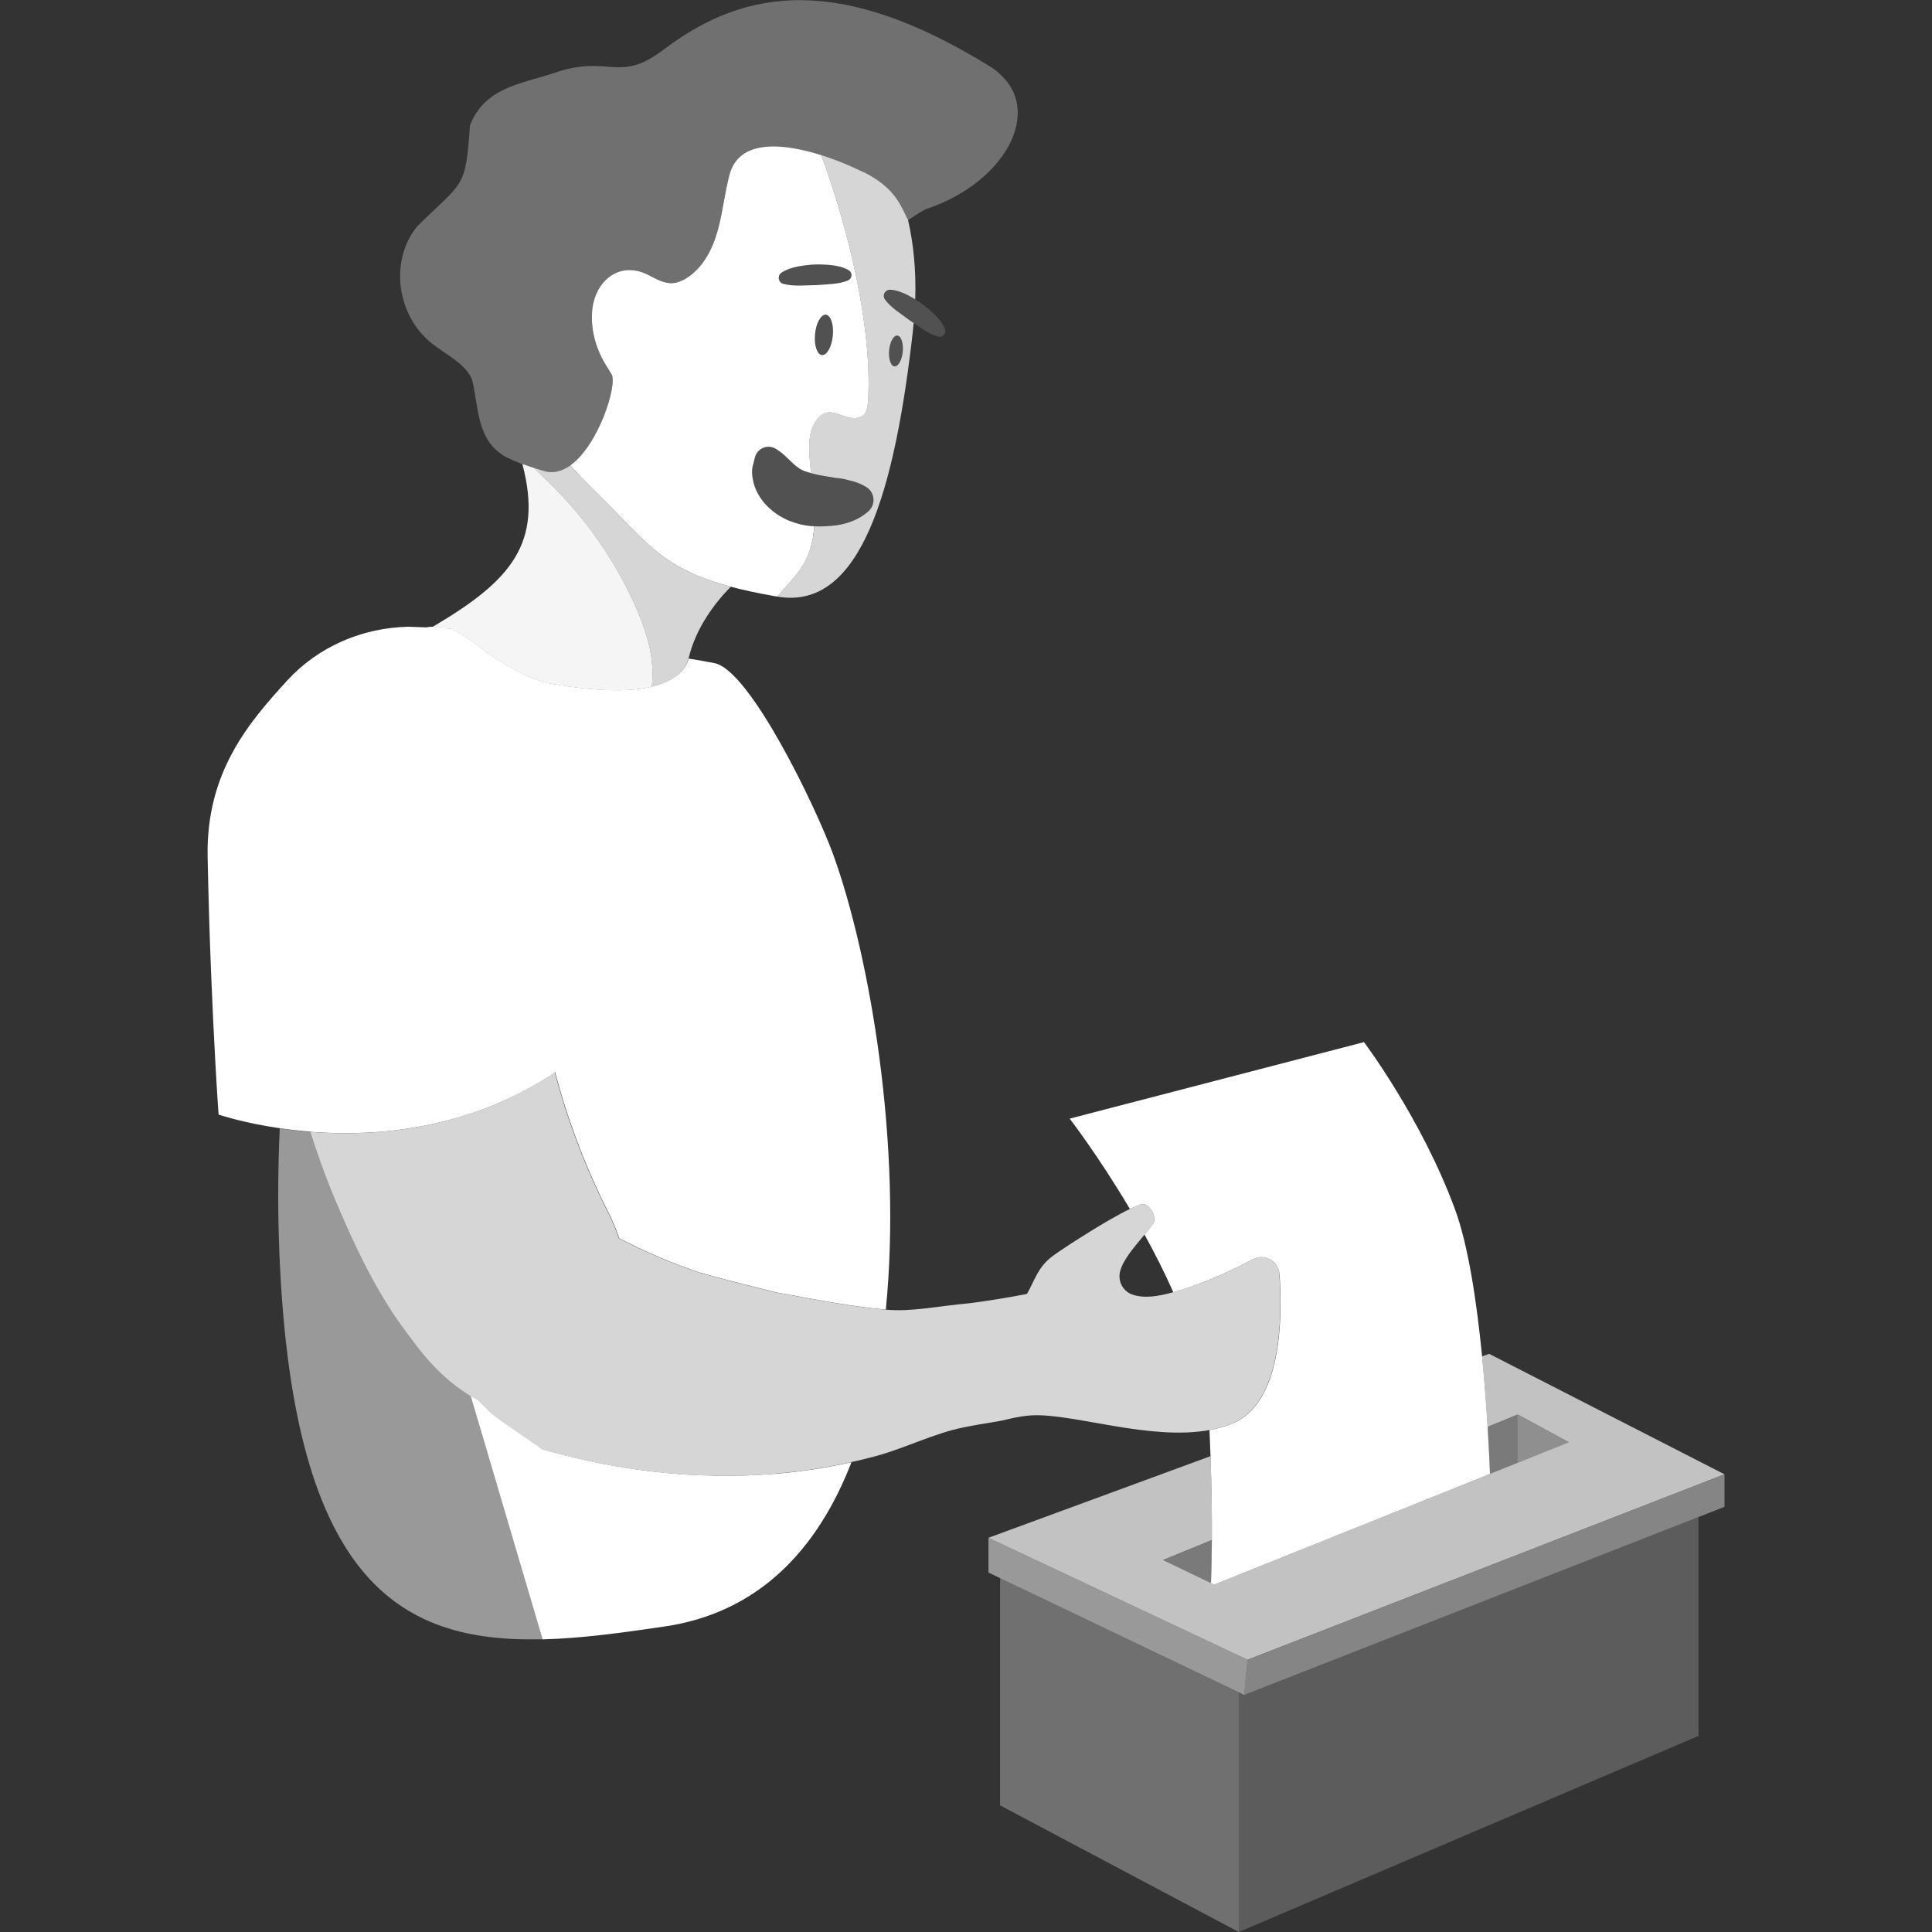 <svg viewBox="0 0 300 300" xmlns="http://www.w3.org/2000/svg"><rect x="0" y="0" width="300" height="300" fill="#333333" stroke="none"/><g fill="#fff"><path d="m 267.78 228.93 l -36.55 -18.71 -1.1 .4 c .37 3.79 .65 7.53 .86 10.93 l 4.67 -1.91 7.95 4.31 -55.09 22.1 -7.95 -3.81 7.61 -3.12 c .02 -3.47 -.03 -7.8 -.21 -13.01 l -34.49 12.68 40.23 18.93 74.06 -28.8 z" opacity=".7"/><path d="m 153.49 238.8 v 5.39 l 1.8 .86 .04 .02 37.86 18.12 .53 -5.46 z" opacity=".5"/><path d="m 267.78 228.93 l -74.06 28.8 -.53 5.46 74.59 -29.21 z" opacity=".4"/><path d="m 155.33 245.07 l -.04 -.02 v 35.29 l 37.07 19.66 v -37.19 z" opacity=".3"/><path d="m 192.36 300 l 71.38 -30.45 v -33.99 l -70.55 27.63 -.83 -.38 z" opacity=".2"/><path d="m 188.52 246.06 l 55.08 -22.1 -7.95 -4.31 v 7.5 z" opacity=".45"/><path d="m 188.52 246.06 l -.48 -.23 c .07 -1.72 .13 -3.95 .14 -6.7 l -7.61 3.12 7.95 3.81 47.14 -18.91 v -7.5 l -4.67 1.91 c .16 2.7 .28 5.19 .37 7.31 l -42.85 17.19 z" opacity=".35"/><path d="m 68.41 97.54 c .91 .04 1.59 .07 1.62 .09 1.88 .96 3.72 2.22 5.5 3.73 2.63 1.68 5.4 3.44 8.15 4.34 l 1.1 .34 c 5.45 .99 9.51 1.26 12.54 1.12 1.54 -.08 2.82 -.27 3.91 -.53 .07 -.78 .11 -1.56 .09 -2.34 -.07 -3.66 -1.31 -7.2 -2.82 -10.53 -3.21 -7.06 -7.76 -13.52 -13.33 -18.92 -.74 -.72 -1.49 -1.42 -2.22 -2.16 -.65 -.21 -1.27 -.43 -1.84 -.64 3.29 12.4 -1.89 18.17 -13.68 25.15 -.09 .05 -.17 .11 -.26 .16 .4 .01 .8 .06 1.21 .18 .02 0 .03 .01 .05 .02 z" opacity=".95"/><path d="m 94.96 78.83 c -2.14 -2.16 -4.29 -4.2 -6.32 -6.48 l -.11 -.07 c -1.15 .81 -2.39 1.21 -3.69 .95 -.23 -.06 -.46 -.13 -.69 -.19 -.41 -.12 -.81 -.24 -1.21 -.36 .72 .73 1.48 1.44 2.22 2.16 5.57 5.4 10.12 11.86 13.33 18.92 1.52 3.33 2.75 6.87 2.82 10.53 .02 .78 -.03 1.56 -.09 2.34 5.31 -1.29 5.67 -4.33 5.67 -4.33 h .02 c 1.14 -4.94 4.27 -8.86 6.56 -11.19 -2.45 -.66 -4.47 -1.38 -6.19 -2.17 -5.28 -2.44 -7.89 -5.63 -12.31 -10.1 z" opacity=".8"/><path d="m 134.04 26.72 c -1.47 -.74 -3.86 -1.8 -6.53 -2.64 4.19 11.24 7.86 26.55 7.3 37.73 -.04 .83 -.13 2.4 -1.02 2.84 -2.68 1.3 -5 -2.69 -7.27 .96 -.82 1.32 -.91 2.95 -.86 4.5 .04 1.12 .15 2.24 .27 3.35 .06 .02 .12 .04 .18 .06 .97 .26 2.26 .47 3.61 .68 .7 .06 1.41 .17 2.15 .39 .75 .16 1.53 .41 2.36 .87 l .18 .1 c 1.15 .63 1.56 2.07 .93 3.22 -.14 .24 -.31 .46 -.51 .63 -1.47 1.29 -3.14 1.87 -4.91 2.15 -1.12 .13 -2.27 .23 -3.48 .16 -.08 1.16 -.26 2.31 -.59 3.41 -.23 .76 -.53 1.49 -.91 2.18 -1.08 1.95 -2.78 3.58 -4.2 5.31 -.01 .01 -.01 .02 -.02 .02 13.09 2.25 18.28 -16.9 21.03 -41.21 .05 -.43 .08 -.85 .12 -1.28 -.07 -.04 -.13 -.09 -.2 -.13 -.13 -.09 -.26 -.17 -.38 -.25 l -2 -1.46 c -.66 -.51 -1.3 -1.04 -1.85 -1.77 l -.01 -.01 c -.32 -.42 -.24 -1.02 .18 -1.34 .2 -.15 .44 -.22 .67 -.2 .95 .08 1.79 .4 2.58 .79 .35 .18 .7 .38 1.05 .58 .07 .04 .14 .08 .21 .12 .14 -4.58 -.28 -8.68 -1.12 -12.32 -.13 -.25 -.25 -.5 -.37 -.75 -1.03 -2.13 -2.15 -4.49 -6.57 -6.71 z m 4.02 27.68 c .13 -1.32 .7 -2.35 1.29 -2.29 .58 .06 .95 1.17 .83 2.49 -.13 1.32 -.7 2.35 -1.29 2.29 -.58 -.06 -.95 -1.17 -.83 -2.49 z" opacity=".8"/><path d="m 84.15 73.04 c .23 .07 .46 .13 .69 .19 1.3 .27 2.55 -.14 3.69 -.95 .01 -.01 .02 -.02 .03 -.02 4.41 -3.16 7.33 -12.5 6.41 -14.13 -.2 -.35 -.41 -.7 -.63 -1.03 -1.73 -2.63 -2.62 -5.68 -2.4 -8.72 .33 -4.6 4.11 -7.96 8.63 -5.73 1.22 .6 2.46 1.39 3.82 1.32 .76 -.04 1.49 -.34 2.14 -.74 2.57 -1.56 4.07 -4.43 4.88 -7.31 .82 -2.89 1.08 -5.91 1.87 -8.81 1.52 -5.64 8.5 -4.83 14.24 -3.02 2.66 .84 5.06 1.9 6.53 2.64 4.41 2.22 5.53 4.57 6.57 6.71 .12 .25 .24 .5 .37 .75 0 .01 .01 .01 .01 .02 1.43 -1 2.45 -1.63 2.93 -1.79 12.74 -4.26 18.95 -16.48 9.62 -22.21 -22.66 -13.93 -37.48 -12.38 -50.46 -2.54 -7.14 5.43 -8.36 .67 -17.01 3.65 -5.3 1.75 -10.76 2.25 -13.1 8.12 -.7 9.93 -.94 8.59 -8.13 15.63 -4.38 5.24 -3.35 13.84 2.21 18.26 2.21 1.76 5.1 3.05 6.22 5.55 1.08 4.18 .63 9.5 5.23 12.05 .59 .32 1.51 .73 2.6 1.14 .57 .22 1.19 .43 1.84 .64 .39 .13 .8 .25 1.21 .36 z" opacity=".3"/><path d="m 125.84 85.13 c .34 -1.1 .51 -2.25 .59 -3.41 -.75 -.04 -1.51 -.14 -2.31 -.34 -.52 -.14 -1.07 -.33 -1.59 -.52 -.53 -.22 -1.07 -.52 -1.59 -.81 -1.03 -.68 -2.02 -1.54 -2.71 -2.54 -.71 -.98 -1.13 -2.04 -1.3 -2.91 -.18 -.9 -.2 -1.61 -.04 -2.24 l .33 -1.32 c .29 -1.17 1.47 -1.89 2.64 -1.6 .21 .05 .42 .14 .6 .25 1.09 .65 1.72 1.39 2.28 1.89 .54 .53 .93 .85 1.25 1.07 .29 .25 .6 .33 .9 .49 .2 .04 .35 .12 .56 .19 .17 .03 .33 .08 .49 .14 -.12 -1.12 -.23 -2.23 -.27 -3.35 -.05 -1.55 .04 -3.18 .86 -4.5 2.26 -3.65 4.59 .34 7.27 -.96 .89 -.43 .98 -2.01 1.02 -2.84 .56 -11.18 -3.12 -26.5 -7.3 -37.73 -5.74 -1.82 -12.72 -2.62 -14.24 3.02 -.78 2.9 -1.05 5.92 -1.87 8.81 s -2.32 5.76 -4.88 7.31 c -.65 .4 -1.38 .7 -2.14 .74 -1.36 .07 -2.59 -.72 -3.82 -1.32 -4.52 -2.24 -8.3 1.13 -8.63 5.73 -.22 3.05 .68 6.09 2.4 8.72 .22 .34 .43 .68 .63 1.03 .92 1.63 -2 10.97 -6.41 14.13 .03 .03 .05 .06 .08 .09 2.03 2.28 4.18 4.32 6.32 6.48 4.42 4.47 7.03 7.66 12.31 10.1 1.73 .8 3.74 1.52 6.19 2.17 1.91 .51 4.07 .98 6.59 1.43 .05 .01 .09 .02 .14 .03 .19 .03 .37 .05 .55 .07 1.41 -1.74 3.12 -3.36 4.2 -5.31 .38 -.7 .68 -1.43 .91 -2.18 z m 3.48 -33 c -.17 1.73 -.92 3.07 -1.68 3 s -1.25 -1.53 -1.08 -3.26 .92 -3.07 1.68 -3 1.25 1.53 1.08 3.26 z m -8.37 -9.24 c .06 -.24 .21 -.44 .41 -.56 .8 -.51 1.66 -.78 2.53 -.95 .87 -.16 1.75 -.27 2.64 -.31 .89 -.03 1.77 .02 2.65 .11 .88 .1 1.76 .3 2.6 .78 .42 .24 .56 .78 .32 1.2 -.1 .17 -.25 .3 -.42 .37 l -.01 .01 c -.87 .36 -1.69 .48 -2.52 .55 s -1.65 .14 -2.47 .18 l -2.47 .07 c -.83 0 -1.66 -.03 -2.55 -.26 h -.02 c -.51 -.13 -.82 -.66 -.68 -1.17 z"/><path d="m 48.26 175.75 c .18 .01 .35 .03 .53 .04 h .05 c 1.24 .09 2.54 .14 3.89 .16 s 2.74 0 4.17 -.07 c .72 -.04 1.44 -.08 2.18 -.14 2.78 -.23 5.68 -.66 8.65 -1.33 .37 -.09 .75 -.18 1.12 -.27 1.13 -.28 2.27 -.6 3.41 -.96 1.04 -.33 2.09 -.68 3.13 -1.08 1.35 -.52 2.7 -1.11 4.05 -1.75 1.86 -.89 3.72 -1.89 5.56 -3.05 .41 -.26 .79 -.54 1.18 -.83 .7 2.51 1.41 5.03 2.27 7.5 1.14 3.34 2.44 6.64 3.91 9.88 .71 1.57 1.45 3.14 2.25 4.67 .3 .64 .58 1.27 .84 1.89 .26 .63 .49 1.25 .7 1.87 .98 .5 1.96 .99 2.95 1.46 s 1.99 .92 3 1.36 c 1.51 .65 3.05 1.25 4.61 1.81 .52 .19 1.03 .39 1.55 .56 .14 .05 .31 .1 .51 .16 .18 .05 .38 .11 .59 .17 .51 .15 1.12 .31 1.79 .49 .32 .09 .65 .17 .99 .26 s .69 .18 1.04 .27 c .18 .05 .35 .09 .53 .14 .53 .14 1.07 .28 1.6 .41 s 1.05 .27 1.54 .39 c 2.13 .54 3.81 .95 3.81 .95 l 2.16 .39 c 1.28 .23 2.52 .46 3.75 .68 3.68 .66 7.21 1.24 10.98 1.57 2.57 -25.75 -2.52 -55.01 -8.14 -70.58 -2.61 -7.22 -12.94 -28.76 -18.48 -29.8 -3.33 -.63 -3.9 -.69 -3.99 -.69 -.01 0 -.02 0 -.02 0 s -.37 3.04 -5.67 4.33 c -1.09 .26 -2.37 .46 -3.91 .53 -3.03 .15 -7.09 -.13 -12.54 -1.12 l -1.1 -.34 c -2.75 -.9 -5.52 -2.66 -8.15 -4.34 -1.78 -1.51 -3.62 -2.77 -5.5 -3.73 -.03 -.01 -.7 -.05 -1.62 -.09 -.02 0 -.03 -.01 -.05 -.02 -.4 -.11 -.8 -.17 -1.21 -.18 -.33 0 -.66 .04 -.99 .1 -1.43 -.06 -2.72 -.1 -2.75 -.1 -7.17 .15 -14 3.07 -18.84 8.36 -5.91 6.47 -12.6 14.18 -12.35 27.34 .25 12.95 .78 24.31 1.18 31.6 .29 5.31 .52 8.45 .52 8.45 s 3.68 1.27 9.52 2.12 c 1.48 .21 3.09 .4 4.81 .53 z"/><path d="m 120.24 228.85 c -2.01 .17 -4.02 .27 -6.03 .3 -1 .02 -2.01 .02 -3.02 0 -1 -.02 -2.01 -.05 -3.01 -.09 -3.01 -.14 -6.02 -.42 -9.03 -.84 -5 -.69 -9.98 -1.76 -14.9 -3.16 l -6.48 -4.49 c -.64 -.45 -1.26 -.93 -1.84 -1.46 s -1.14 -1.1 -1.66 -1.7 c -.4 -.21 -.8 -.43 -1.19 -.67 l 11.17 37.82 c 5.99 -.15 12.37 -1.03 18.95 -2 14.71 -2.16 23.8 -12.06 29.02 -25.51 -3.98 .89 -7.99 1.49 -12 1.82 z"/><path d="m 138.89 56.9 c .58 .06 1.16 -.97 1.29 -2.29 s -.24 -2.44 -.83 -2.49 c -.58 -.06 -1.16 .97 -1.29 2.29 s .24 2.44 .83 2.49 z" opacity=".15"/><path d="m 128.25 48.86 c -.76 -.07 -1.52 1.27 -1.68 3 -.17 1.73 .32 3.19 1.08 3.26 s 1.52 -1.27 1.68 -3 c .17 -1.73 -.32 -3.19 -1.08 -3.26 z" opacity=".15"/><path d="m 121.64 44.05 h .02 c .89 .23 1.72 .26 2.55 .26 l 2.47 -.07 c .82 -.04 1.64 -.12 2.47 -.18 .83 -.07 1.65 -.19 2.52 -.55 l .01 -.01 c .17 -.07 .32 -.2 .42 -.37 .24 -.42 .1 -.96 -.32 -1.2 -.84 -.49 -1.72 -.69 -2.6 -.78 s -1.77 -.14 -2.65 -.11 c -.89 .04 -1.77 .15 -2.64 .31 -.87 .18 -1.73 .44 -2.53 .95 -.19 .13 -.35 .32 -.41 .56 -.13 .51 .17 1.03 .68 1.17 z" opacity=".15"/><path d="m 140.85 45.8 c -.8 -.39 -1.64 -.71 -2.58 -.79 -.23 -.02 -.47 .04 -.67 .2 -.42 .32 -.5 .92 -.18 1.34 l .01 .01 c .56 .73 1.2 1.26 1.85 1.77 l 2 1.46 c .13 .09 .26 .17 .38 .25 .07 .05 .13 .09 .2 .13 .49 .33 .98 .65 1.48 .98 .7 .45 1.42 .86 2.33 1.11 h .01 c .18 .05 .37 .04 .56 -.03 .45 -.18 .67 -.69 .49 -1.14 -.36 -.9 -.94 -1.59 -1.57 -2.21 -.64 -.61 -1.31 -1.2 -2.03 -1.71 -.33 -.23 -.68 -.45 -1.03 -.67 -.07 -.04 -.14 -.08 -.21 -.12 -.34 -.2 -.69 -.4 -1.05 -.58 z" opacity=".15"/><path d="m 124.9 73.14 c -.3 -.16 -.6 -.24 -.9 -.49 -.32 -.21 -.71 -.53 -1.25 -1.07 -.56 -.5 -1.19 -1.23 -2.28 -1.89 -.18 -.11 -.39 -.2 -.6 -.25 -1.17 -.29 -2.35 .43 -2.64 1.6 l -.33 1.32 c -.16 .63 -.14 1.34 .04 2.24 .17 .87 .59 1.93 1.3 2.91 .69 1 1.68 1.85 2.71 2.54 .51 .29 1.06 .59 1.59 .81 .52 .2 1.06 .38 1.59 .52 .8 .2 1.57 .3 2.31 .34 1.21 .07 2.37 -.04 3.48 -.16 1.77 -.28 3.45 -.86 4.91 -2.15 .2 -.17 .38 -.39 .51 -.63 .63 -1.15 .22 -2.59 -.93 -3.22 l -.18 -.1 c -.83 -.46 -1.6 -.71 -2.36 -.87 -.74 -.22 -1.45 -.33 -2.15 -.39 -1.35 -.2 -2.63 -.42 -3.61 -.68 -.06 -.02 -.12 -.04 -.18 -.06 -.16 -.05 -.32 -.11 -.49 -.14 -.2 -.07 -.35 -.15 -.56 -.19 z" opacity=".15"/><path d="m 71.92 215.98 c -2.71 -1.86 -5.41 -4.5 -7.96 -8.06 -.62 -.78 -1.21 -1.58 -1.78 -2.39 -4.01 -5.69 -7.04 -12.09 -9.78 -18.53 -.95 -2.15 -1.79 -4.35 -2.57 -6.56 -.55 -1.55 -1.08 -3.12 -1.58 -4.69 -1.73 -.13 -3.34 -.32 -4.81 -.53 -.26 5.72 -.31 11.42 -.14 16.99 1.64 53.32 18.6 62.91 40.96 62.33 l -11.17 -37.82 c -.39 -.23 -.78 -.48 -1.16 -.75 z" opacity=".5"/><path d="m 188.18 239.13 c -.02 2.76 -.08 4.98 -.14 6.7 l .48 .23 42.85 -17.19 c -.09 -2.12 -.21 -4.61 -.37 -7.31 -.21 -3.4 -.49 -7.15 -.86 -10.93 -.84 -8.52 -2.15 -17.27 -4.21 -22.85 -5.18 -14.09 -14.13 -25.96 -14.13 -25.96 l -45.7 11.88 s 4.47 5.79 9.35 14.03 c .74 -.35 1.37 -.61 1.82 -.73 1.13 -.29 2.48 2.01 1.81 2.96 -.41 .57 -.87 1.16 -1.36 1.75 1.56 2.82 3.09 5.84 4.47 8.94 .78 -.22 1.58 -.47 2.39 -.74 3.57 -1.17 7.31 -2.97 9.97 -4.37 1.8 -.95 3.99 .26 4.13 2.3 .48 6.92 .33 19.95 -7.19 23.15 -1.16 .49 -2.39 .84 -3.68 1.07 .06 1.41 .11 2.77 .16 4.06 .18 5.21 .23 9.53 .21 13.01 z"/><path d="m 198.68 197.84 c -.14 -2.04 -2.33 -3.25 -4.13 -2.3 -2.66 1.4 -6.39 3.21 -9.97 4.37 -.81 .26 -1.61 .52 -2.39 .74 -2.32 .65 -4.5 1 -6.33 .38 -1.48 -.5 -2.31 -2.06 -1.94 -3.58 .45 -1.84 2.22 -3.82 3.8 -5.74 .48 -.59 .95 -1.17 1.36 -1.75 .68 -.95 -.68 -3.25 -1.81 -2.96 -.46 .12 -1.09 .38 -1.82 .73 -.97 .46 -2.12 1.09 -3.33 1.79 -.39 .23 -.79 .46 -1.19 .7 -.07 .04 -.14 .09 -.22 .13 -.33 .2 -.67 .4 -1 .61 -.07 .04 -.14 .09 -.21 .13 -.19 .12 -.37 .23 -.56 .35 -.08 .05 -.16 .1 -.24 .15 -.29 .18 -.58 .36 -.86 .54 -.12 .07 -.23 .15 -.35 .22 -.18 .11 -.35 .22 -.52 .33 -.19 .12 -.38 .24 -.56 .36 -.11 .07 -.22 .14 -.33 .21 -.22 .14 -.43 .28 -.63 .42 -.06 .04 -.12 .08 -.18 .12 -.19 .13 -.37 .25 -.54 .36 -.05 .03 -.1 .07 -.15 .1 -.2 .14 -.38 .26 -.55 .38 -.04 .03 -.07 .05 -.11 .08 -.17 .12 -.33 .24 -.46 .33 -2.27 1.67 -2.73 3.65 -3.99 5.88 -3.17 .61 -6.1 1.08 -8.87 1.44 -5.2 .47 -8.98 1.37 -13.1 1 -3.76 -.33 -7.29 -.91 -10.98 -1.57 -1.23 -.22 -2.47 -.45 -3.75 -.68 l -2.16 -.39 s -1.67 -.41 -3.81 -.95 c -.49 -.13 -1.01 -.26 -1.54 -.39 s -1.07 -.27 -1.6 -.41 c -.18 -.05 -.35 -.09 -.53 -.14 -.35 -.09 -.7 -.18 -1.04 -.27 s -.67 -.18 -.99 -.26 c -.67 -.18 -1.28 -.35 -1.79 -.49 -.21 -.06 -.41 -.12 -.59 -.17 -.2 -.06 -.37 -.12 -.51 -.16 -.52 -.18 -1.04 -.37 -1.55 -.56 -1.55 -.56 -3.09 -1.15 -4.61 -1.81 -1.01 -.44 -2.01 -.89 -3 -1.36 s -1.98 -.96 -2.95 -1.46 c -.21 -.62 -.45 -1.24 -.7 -1.87 -.26 -.63 -.54 -1.26 -.84 -1.89 -.8 -1.54 -1.54 -3.1 -2.25 -4.67 -1.47 -3.24 -2.77 -6.54 -3.91 -9.88 -.86 -2.47 -1.57 -4.99 -2.27 -7.5 -.38 .28 -.77 .57 -1.18 .83 -1.84 1.16 -3.7 2.16 -5.56 3.05 -1.35 .65 -2.7 1.24 -4.05 1.75 -1.05 .4 -2.09 .75 -3.13 1.08 -1.14 .36 -2.28 .68 -3.41 .96 -.38 .09 -.75 .18 -1.12 .27 -2.97 .68 -5.87 1.1 -8.65 1.33 -.73 .06 -1.46 .11 -2.18 .14 -1.43 .07 -2.83 .09 -4.17 .07 -1.35 -.02 -2.64 -.07 -3.89 -.16 -.02 0 -.03 0 -.05 0 -.18 -.01 -.35 -.03 -.53 -.04 .5 1.57 1.02 3.13 1.58 4.69 .79 2.22 1.63 4.41 2.57 6.56 2.74 6.44 5.76 12.84 9.78 18.53 .57 .81 1.17 1.61 1.78 2.39 2.55 3.56 5.24 6.21 7.96 8.06 .39 .27 .78 .51 1.16 .75 .4 .24 .8 .47 1.19 .67 .52 .6 1.07 1.17 1.66 1.7 s 1.2 1.02 1.84 1.46 l 6.48 4.49 c 4.92 1.41 9.9 2.47 14.9 3.16 3 .42 6.01 .7 9.03 .84 1 .05 2.01 .08 3.01 .09 1 .02 2.01 .02 3.02 0 2.01 -.03 4.02 -.13 6.03 -.3 4.01 -.33 8.02 -.93 12 -1.82 1.23 -.27 2.45 -.56 3.67 -.89 4.67 -1.25 9.05 -3.55 13.81 -4.51 3.46 -.7 5.16 -.81 6.95 -1.29 1.33 -.31 2.56 -.52 3.68 -.57 6.45 -.29 18.26 3.97 27.47 2.29 1.28 -.23 2.52 -.58 3.68 -1.07 7.51 -3.2 7.67 -16.23 7.19 -23.15 z" opacity=".8"/></g></svg>